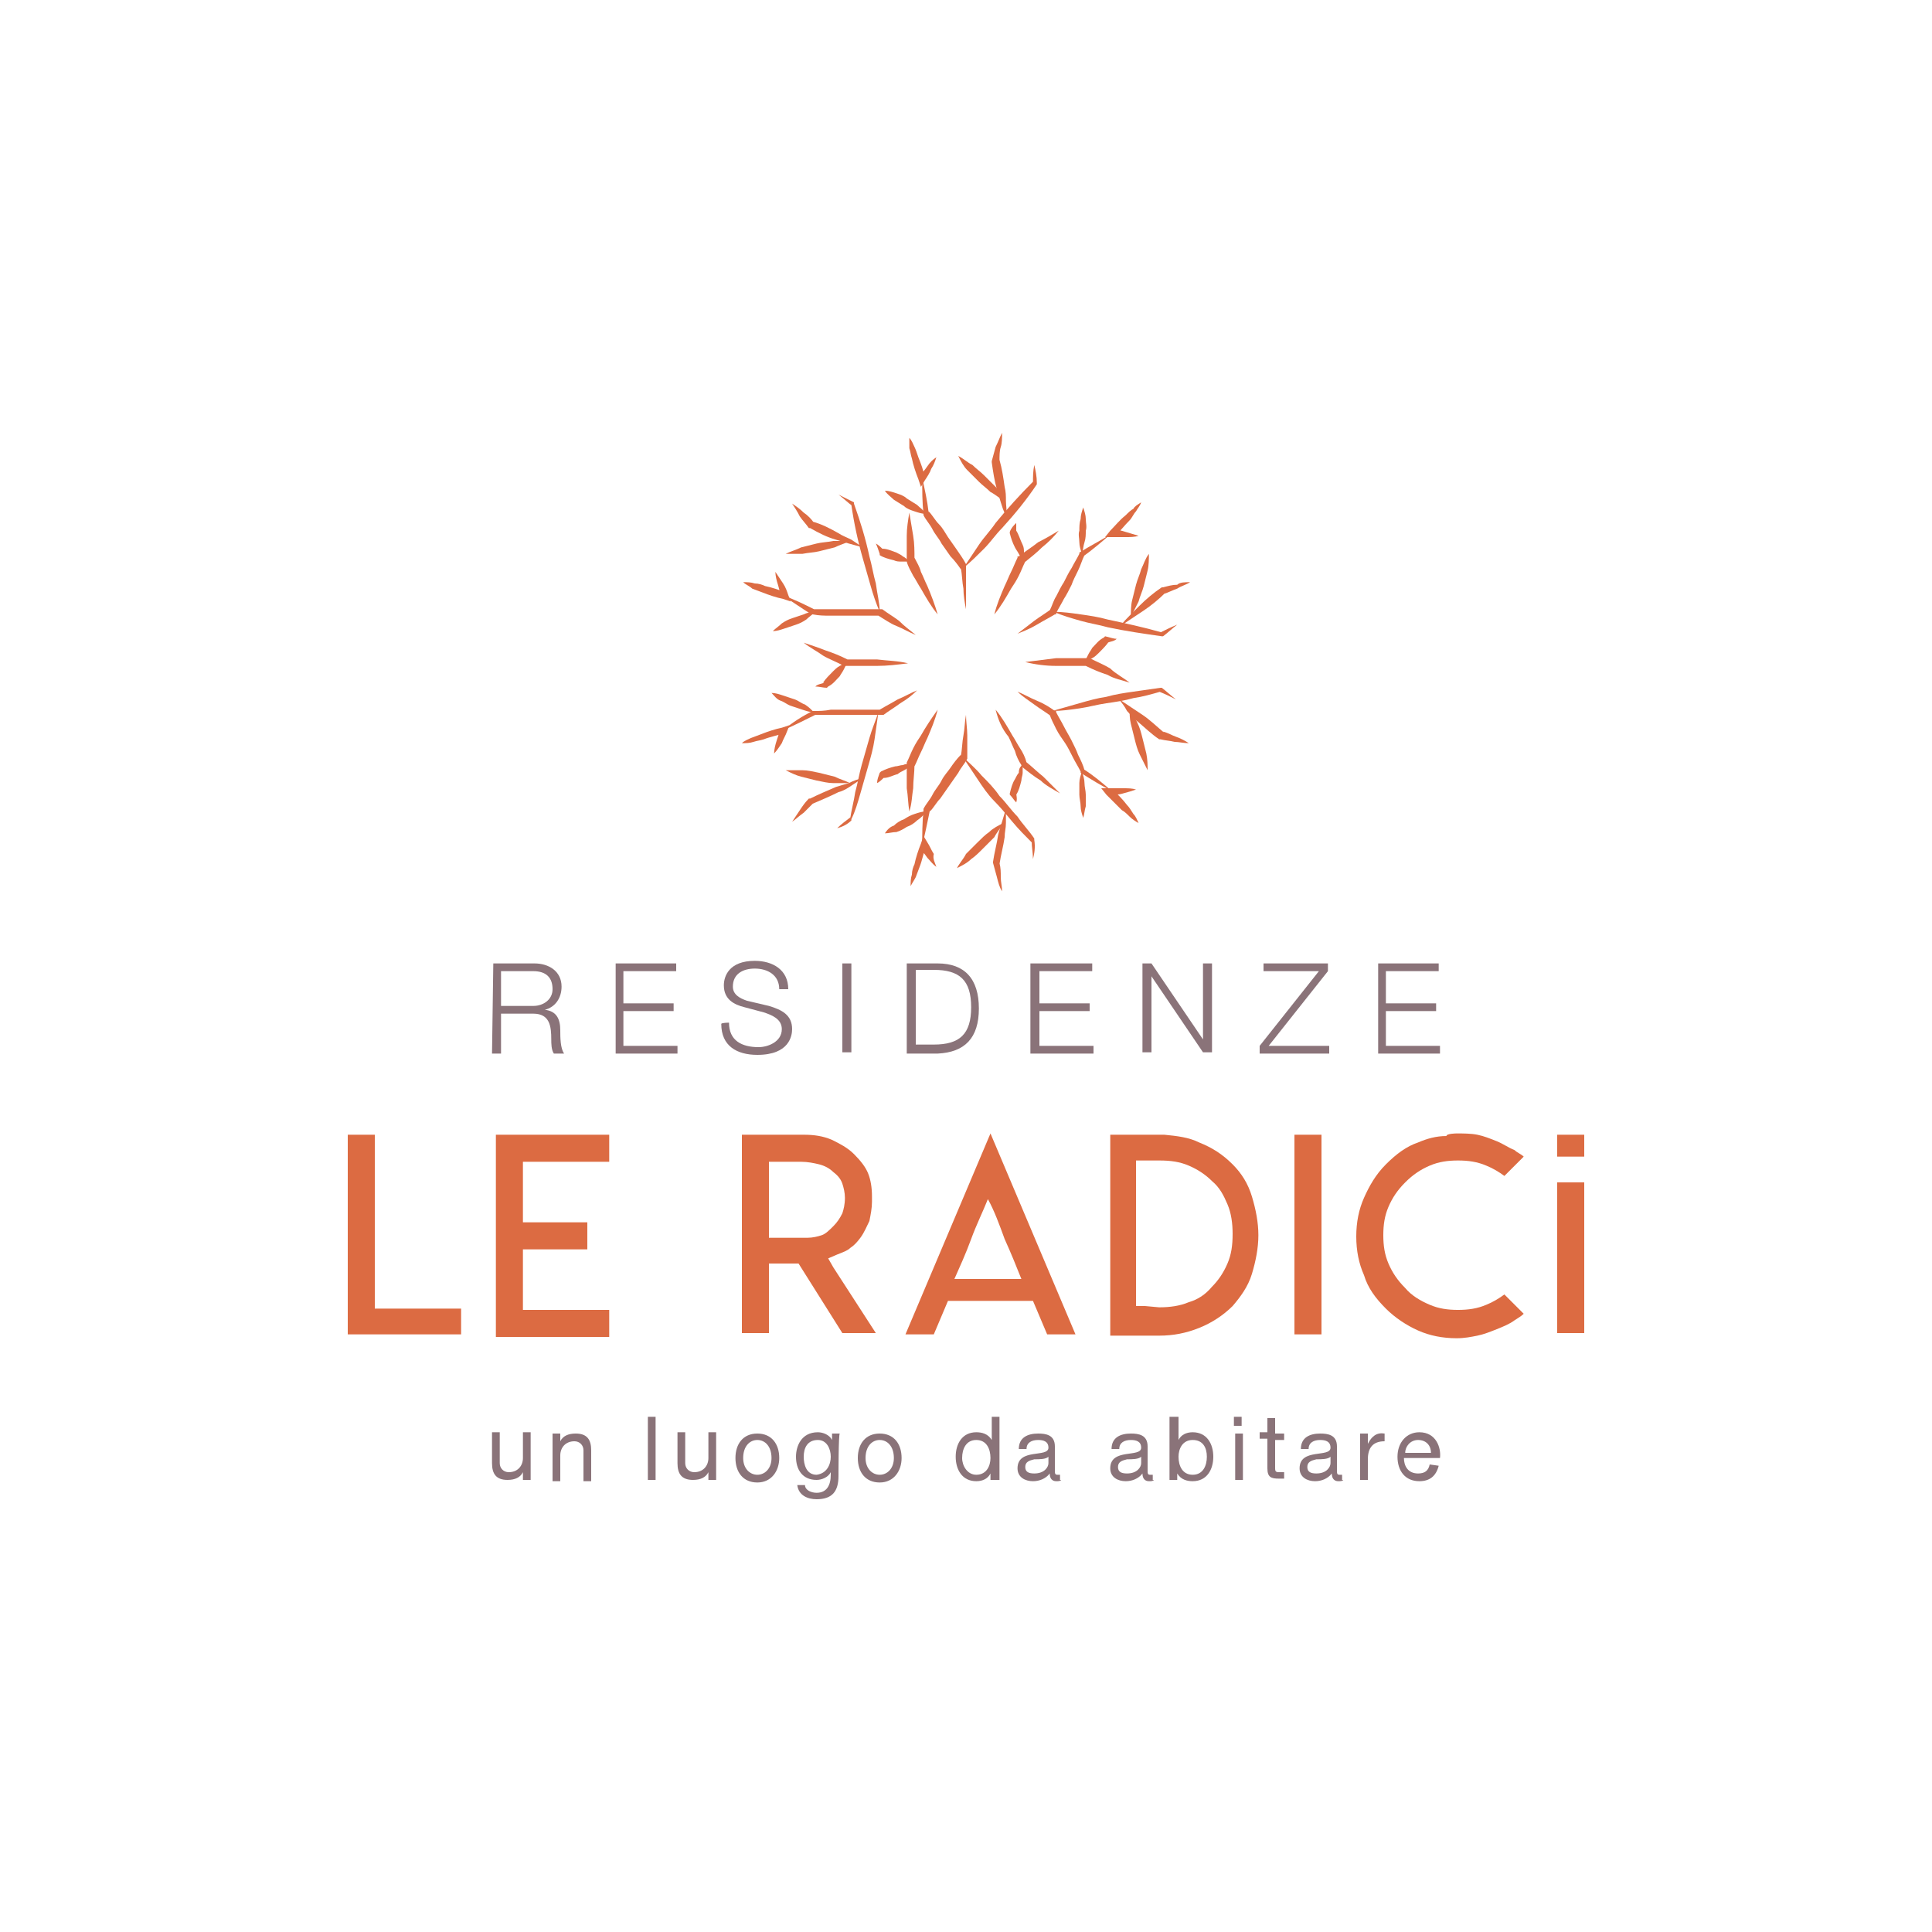 <svg xmlns="http://www.w3.org/2000/svg" xmlns:xlink="http://www.w3.org/1999/xlink" id="Livello_1" x="0px" y="0px" viewBox="0 0 150 150" style="enable-background:new 0 0 150 150;" xml:space="preserve"><style type="text/css">	.st0{fill:#8A7379;}	.st1{fill:#DC6B42;}</style><g id="XMLID_30_">	<g id="XMLID_411_">		<path id="XMLID_422_" class="st0" d="M38.3,74.8h3.2c1.1,0,2.1,0.6,2.1,1.8c0,0.9-0.5,1.6-1.3,1.8v0c0.9,0.1,1.2,0.7,1.2,1.6   c0,0.5,0,1.4,0.3,1.8H43c-0.2-0.3-0.2-0.8-0.2-1.1c0-1-0.1-2-1.4-2h-2.5v3.1h-0.7L38.3,74.8L38.3,74.8z M38.9,78.1h2.5   c0.8,0,1.5-0.5,1.5-1.3c0-0.9-0.5-1.4-1.5-1.4h-2.5V78.1z"></path>		<path id="XMLID_421_" class="st0" d="M47.7,74.8h4.8v0.6h-4.1v2.5h3.9v0.6h-3.9v2.7h4.2v0.6h-4.8V74.8z"></path>		<path id="XMLID_420_" class="st0" d="M56.6,79.4c0,1.4,1,1.9,2.3,1.9c0.7,0,1.8-0.4,1.8-1.4c0-0.8-0.8-1.1-1.4-1.3l-1.5-0.4   c-0.8-0.2-1.6-0.6-1.6-1.7c0-0.7,0.4-1.9,2.4-1.9c1.4,0,2.6,0.7,2.6,2.2h-0.7c0-1.1-0.9-1.6-1.9-1.6c-0.9,0-1.7,0.4-1.7,1.4   c0,0.6,0.5,0.9,1.1,1.1l1.7,0.4c1,0.3,1.8,0.7,1.8,1.8c0,0.5-0.2,2-2.7,2c-1.6,0-2.8-0.7-2.8-2.4C56,79.4,56.6,79.4,56.6,79.4z"></path>		<path id="XMLID_419_" class="st0" d="M65.4,74.8h0.7v6.9h-0.7V74.8z"></path>		<path id="XMLID_416_" class="st0" d="M70.4,74.8h2.4c2.1,0,3.2,1.2,3.2,3.5c0,2.3-1.1,3.4-3.2,3.5h-2.4V74.8z M71.1,81.1h1.4   c2,0,2.9-0.8,2.9-2.9s-0.9-2.9-2.9-2.9h-1.4V81.1z"></path>		<path id="XMLID_415_" class="st0" d="M80,74.8h4.8v0.6h-4.1v2.5h3.9v0.6h-3.9v2.7h4.2v0.6H80C80,81.7,80,74.8,80,74.8z"></path>		<path id="XMLID_414_" class="st0" d="M88.7,74.8h0.7l4,5.9h0v-5.9h0.7v6.9h-0.7l-4-5.9h0v5.9h-0.7V74.8z"></path>		<path id="XMLID_413_" class="st0" d="M98.1,74.8h5v0.6l-4.6,5.8h4.7v0.6h-5.4v-0.6l4.6-5.8h-4.3V74.8z"></path>		<path id="XMLID_412_" class="st0" d="M106.9,74.8h4.8v0.6h-4.1v2.5h3.9v0.6h-3.9v2.7h4.2v0.6h-4.8V74.8z"></path>	</g>	<g id="XMLID_394_">		<path id="XMLID_410_" class="st1" d="M29.1,88.1v12.8v0.7h0.6h6.1v2H27V88.1H29.1z"></path>		<path id="XMLID_409_" class="st1" d="M47.3,88.1v2.1h-6.1h-0.6v0.6v3.4v0.7h0.6h4.4v2.1h-4.4h-0.6v0.6v3.4v0.7h0.6h6.1v2.1h-6.1   h-2.7V88.1H47.3z"></path>		<path id="XMLID_406_" class="st1" d="M57.6,88.1h4.8c0.8,0,1.5,0.1,2.2,0.4c0.6,0.3,1.2,0.6,1.7,1.1c0.5,0.5,0.9,1,1.1,1.5   c0.2,0.5,0.3,1.1,0.3,1.8v0.4c0,0.5-0.1,1-0.2,1.5c-0.2,0.4-0.4,0.9-0.7,1.3c-0.3,0.4-0.5,0.6-0.8,0.8c-0.2,0.2-0.5,0.3-1,0.5   l-0.7,0.3l0.4,0.7l3.3,5.1h-2.6L62,98.1h-2.3v5.4h-2.1L57.6,88.1z M62.7,96.1L62.7,96.1c0.4,0,0.8-0.1,1.1-0.2   c0.3-0.1,0.6-0.4,0.9-0.7c0.3-0.3,0.5-0.6,0.7-1c0.1-0.3,0.2-0.7,0.2-1.2c0-0.4-0.1-0.8-0.2-1.1c-0.1-0.3-0.3-0.6-0.7-0.9v0   c-0.3-0.3-0.7-0.5-1.1-0.6c-0.4-0.1-0.9-0.2-1.4-0.2h-1.9h-0.6v0.7v4.6v0.6h0.6l0.8,0h0.5H62.7z"></path>		<path id="XMLID_403_" class="st1" d="M83.5,103.6h-2.2l-1.1-2.6h-3.3h-3.3l-1.1,2.6h-2.2l6.6-15.6L83.5,103.6z M76.8,99.3h2.5   c-0.4-1-0.8-2-1.3-3.1c-0.4-1.1-0.8-2.2-1.3-3.1c-0.4,1-0.9,2-1.3,3.1c-0.4,1.1-0.9,2.2-1.3,3.1H76.8z"></path>		<path id="XMLID_400_" class="st1" d="M90.4,88.1c1,0.1,1.9,0.2,2.7,0.6c1,0.4,1.8,0.9,2.6,1.7l0,0c0.7,0.7,1.2,1.5,1.5,2.5   c0.3,1,0.5,2,0.5,3c0,1-0.2,2-0.5,3s-0.9,1.8-1.5,2.5l0,0c-0.7,0.7-1.6,1.3-2.6,1.7c-1,0.4-2,0.6-3.1,0.6h-3.8V88.1H90H90.4z    M90,101.5c0.8,0,1.6-0.1,2.3-0.4c0.7-0.2,1.3-0.6,1.8-1.2c0.5-0.5,0.9-1.1,1.2-1.8c0.3-0.7,0.4-1.4,0.4-2.3   c0-0.8-0.1-1.6-0.4-2.3c-0.3-0.7-0.6-1.3-1.2-1.8c-0.5-0.5-1.1-0.9-1.8-1.2c-0.7-0.3-1.4-0.4-2.3-0.4h-1.1h-0.7v0.6v10.1v0.6h0.7   L90,101.5L90,101.5L90,101.5z"></path>		<path id="XMLID_399_" class="st1" d="M100.5,88.1h2.1v15.5h-2.1V88.1z"></path>		<path id="XMLID_398_" class="st1" d="M113.1,88c0.5,0,1.1,0,1.6,0.1c0.5,0.1,1,0.3,1.5,0.5c0.5,0.2,0.9,0.5,1.4,0.7   c0.2,0.2,0.5,0.3,0.7,0.5l-1.5,1.5c-0.4-0.3-0.9-0.6-1.4-0.8c-0.7-0.3-1.4-0.4-2.2-0.4c-0.8,0-1.5,0.1-2.2,0.4   c-0.7,0.3-1.3,0.7-1.9,1.3c-0.6,0.6-1,1.2-1.3,1.9h0c-0.3,0.7-0.4,1.4-0.4,2.2c0,0.8,0.1,1.5,0.4,2.2c0.3,0.7,0.7,1.3,1.3,1.9   c0.5,0.6,1.2,1,1.9,1.3c0.7,0.3,1.4,0.4,2.2,0.4s1.5-0.1,2.2-0.4c0.5-0.2,1-0.5,1.4-0.8l1.5,1.5c-0.2,0.2-0.4,0.3-0.7,0.5   c-0.4,0.3-0.9,0.5-1.4,0.7c-0.5,0.2-1,0.4-1.5,0.5c-0.5,0.1-1,0.2-1.6,0.2c-1.1,0-2.1-0.2-3-0.6c-0.9-0.4-1.8-1-2.5-1.7   c-0.8-0.8-1.4-1.6-1.7-2.6c-0.4-0.9-0.6-1.9-0.6-3c0-1.1,0.2-2.1,0.6-3c0.4-0.9,0.9-1.8,1.7-2.6c0.8-0.8,1.6-1.4,2.5-1.7   c0.7-0.3,1.4-0.5,2.2-0.5C112.3,88,113.1,88,113.1,88z"></path>		<g id="XMLID_395_">			<rect id="XMLID_397_" x="120.9" y="91.8" class="st1" width="2.1" height="11.7"></rect>			<rect id="XMLID_396_" x="120.9" y="88.1" class="st1" width="2.1" height="1.7"></rect>		</g>	</g>	<g id="XMLID_338_">		<g id="XMLID_339_">			<g id="XMLID_383_">				<path id="XMLID_393_" class="st1" d="M72.8,47.7c-0.5-0.6-0.9-1.3-1.3-2c-0.2-0.3-0.4-0.7-0.6-1c-0.2-0.4-0.4-0.7-0.5-1.1l0-0.1     v-0.1c0-0.6,0-1.2,0-1.8c0-0.6,0.1-1.2,0.2-1.8c0.1,0.6,0.2,1.2,0.3,1.8c0.1,0.6,0.1,1.2,0.1,1.8l0-0.1c0.2,0.4,0.4,0.7,0.5,1.1     c0.2,0.4,0.3,0.7,0.5,1.1C72.3,46.2,72.6,47,72.8,47.7z"></path>				<path id="XMLID_392_" class="st1" d="M68,42.2c0.2,0.1,0.4,0.3,0.6,0.5l-0.1-0.1c0.4,0,0.8,0.2,1.1,0.3c0.2,0.1,0.4,0.2,0.5,0.3     c0.2,0.1,0.3,0.2,0.5,0.4c-0.2,0-0.4,0-0.6,0c-0.2,0-0.4,0-0.6-0.1c-0.4-0.1-0.8-0.2-1.1-0.4L68.3,43l0,0     C68.2,42.7,68.1,42.4,68,42.2z"></path>				<path id="XMLID_391_" class="st1" d="M62.4,49.9c0.6,0.2,1.2,0.4,1.7,0.6c0.6,0.2,1.1,0.4,1.7,0.7l-0.1,0c0.4,0,0.8,0,1.2,0     c0.4,0,0.8,0,1.2,0c0.8,0.1,1.6,0.1,2.4,0.3c-0.8,0.1-1.6,0.2-2.4,0.2c-0.4,0-0.8,0-1.2,0c-0.4,0-0.8,0-1.2,0h-0.1l-0.1,0     c-0.5-0.3-1.1-0.5-1.6-0.8C63.5,50.6,62.9,50.3,62.4,49.9z"></path>				<path id="XMLID_390_" class="st1" d="M63.3,53.3c0.2-0.2,0.5-0.2,0.7-0.3L63.9,53c0.2-0.3,0.5-0.6,0.8-0.9     c0.1-0.1,0.3-0.3,0.5-0.4c0.2-0.1,0.3-0.2,0.6-0.3c-0.1,0.2-0.2,0.4-0.3,0.6c-0.1,0.2-0.2,0.3-0.3,0.5c-0.3,0.3-0.5,0.6-0.9,0.8     l-0.1,0.1h0C63.9,53.4,63.6,53.3,63.3,53.3z"></path>				<path id="XMLID_389_" class="st1" d="M57.7,45.2c0.3,0,0.6,0,0.9,0.1c0.3,0,0.6,0.1,0.8,0.2c0.5,0.1,1.1,0.3,1.6,0.5l-0.3,0.4     c-0.1-0.3-0.2-0.6-0.3-1c-0.1-0.3-0.2-0.7-0.2-1c0.2,0.3,0.4,0.6,0.6,0.9s0.3,0.6,0.4,0.9l0.2,0.5l-0.6-0.2     c-0.5-0.1-1.1-0.3-1.6-0.5c-0.3-0.1-0.5-0.2-0.8-0.3C58.2,45.5,57.9,45.4,57.7,45.2z"></path>				<path id="XMLID_388_" class="st1" d="M63.3,47.5c-0.2,0.2-0.5,0.4-0.7,0.6c-0.3,0.2-0.5,0.3-0.8,0.4c-0.3,0.1-0.6,0.2-0.9,0.3     c-0.3,0.1-0.6,0.2-0.9,0.2c0.2-0.2,0.5-0.4,0.7-0.6c0.3-0.2,0.5-0.3,0.8-0.4c0.3-0.1,0.6-0.2,0.9-0.3     C62.6,47.6,62.9,47.5,63.3,47.5z"></path>				<path id="XMLID_387_" class="st1" d="M71.1,49.3c-0.5-0.2-1-0.5-1.5-0.7c-0.5-0.2-0.9-0.5-1.4-0.8l0.1,0c-0.4,0-0.8,0-1.3,0     s-0.8,0-1.3,0c-0.4,0-0.8,0-1.3,0c-0.4,0-0.8,0-1.3-0.1l-0.1,0l0,0c-0.8-0.5-1.5-1-2.3-1.5c0.9,0.3,1.7,0.7,2.5,1.1l-0.1,0     c0.4,0,0.8,0,1.3,0c0.4,0,0.8,0,1.3,0c0.4,0,0.8,0,1.3,0c0.4,0,0.8,0,1.3,0h0.1l0.1,0c0.4,0.3,0.9,0.6,1.3,0.9     C70.2,48.6,70.6,48.9,71.1,49.3z"></path>				<path id="XMLID_386_" class="st1" d="M68.3,47.5c-0.3-0.7-0.5-1.3-0.7-2c-0.2-0.7-0.4-1.4-0.6-2.1c-0.4-1.4-0.7-2.8-0.9-4.2     l0.1,0.1c-0.4-0.3-0.7-0.6-1.1-0.9c0.4,0.2,0.8,0.4,1.2,0.6l0,0l0,0.1c0.5,1.4,0.9,2.7,1.2,4.1c0.2,0.7,0.3,1.4,0.5,2.1     C68.1,46.1,68.3,46.8,68.3,47.5z"></path>				<path id="XMLID_385_" class="st1" d="M61.5,39.1c0.3,0.2,0.6,0.4,0.9,0.7c0.3,0.2,0.6,0.5,0.8,0.8l-0.1-0.1     c0.7,0.2,1.3,0.5,2,0.9c0.3,0.2,0.6,0.3,1,0.5c0.3,0.2,0.6,0.4,0.9,0.6c-0.4-0.1-0.7-0.2-1.1-0.3c-0.3-0.1-0.7-0.2-1-0.3     c-0.7-0.2-1.3-0.5-2-0.9l-0.1,0l0,0c-0.2-0.3-0.5-0.6-0.7-0.9C61.9,39.7,61.7,39.4,61.5,39.1z"></path>				<path id="XMLID_384_" class="st1" d="M66,42c-0.4,0.2-0.8,0.3-1.2,0.5c-0.4,0.1-0.8,0.2-1.2,0.3c-0.4,0.1-0.8,0.1-1.3,0.2     c-0.4,0-0.9,0-1.3,0c0.4-0.2,0.8-0.3,1.2-0.5c0.4-0.1,0.8-0.2,1.2-0.3c0.4-0.1,0.8-0.1,1.3-0.2C65.1,42,65.6,42,66,42z"></path>			</g>			<g id="XMLID_372_">				<path id="XMLID_382_" class="st1" d="M87.7,53c-0.6-0.2-1.2-0.3-1.7-0.6c-0.6-0.2-1.1-0.4-1.7-0.7l0.1,0c-0.4,0-0.8,0-1.2,0     c-0.4,0-0.8,0-1.2,0c-0.8,0-1.6-0.1-2.4-0.3c0.8-0.1,1.6-0.2,2.4-0.3c0.4,0,0.8,0,1.2,0c0.4,0,0.8,0,1.2,0h0.1l0.1,0     c0.6,0.3,1.1,0.5,1.6,0.8C86.6,52.3,87.2,52.6,87.7,53z"></path>				<path id="XMLID_381_" class="st1" d="M86.7,49.6c-0.2,0.2-0.5,0.2-0.7,0.3l0.1-0.1c-0.2,0.3-0.5,0.6-0.8,0.9     c-0.1,0.1-0.3,0.3-0.5,0.4c-0.2,0.1-0.3,0.2-0.6,0.3c0.1-0.2,0.2-0.4,0.3-0.6c0.1-0.2,0.2-0.3,0.3-0.5c0.3-0.3,0.5-0.6,0.9-0.8     l0.1-0.1h0C86.2,49.5,86.5,49.6,86.7,49.6z"></path>				<path id="XMLID_380_" class="st1" d="M82.2,41.2c-0.4,0.5-0.8,0.9-1.3,1.3c-0.4,0.4-0.9,0.8-1.4,1.2l0.1-0.1     c-0.2,0.4-0.3,0.7-0.5,1.1c-0.2,0.4-0.4,0.7-0.6,1c-0.4,0.7-0.8,1.4-1.3,2c0.2-0.8,0.5-1.5,0.8-2.2c0.2-0.4,0.3-0.7,0.5-1.1     c0.2-0.4,0.3-0.7,0.5-1.1l0-0.1l0.1,0c0.5-0.4,1-0.7,1.5-1.1C81.2,41.8,81.7,41.5,82.2,41.2z"></path>				<path id="XMLID_379_" class="st1" d="M78.9,40.6c0,0.3,0,0.5,0,0.8v-0.2c0.2,0.3,0.3,0.7,0.5,1.1c0.1,0.2,0.1,0.4,0.1,0.6     c0,0.2,0,0.4,0,0.6c-0.2-0.2-0.3-0.3-0.4-0.5s-0.2-0.3-0.3-0.5c-0.2-0.4-0.3-0.7-0.4-1.1l0-0.1l0,0C78.5,41,78.7,40.8,78.9,40.6     z"></path>				<path id="XMLID_378_" class="st1" d="M88.6,39c-0.1,0.3-0.3,0.5-0.4,0.7c-0.2,0.2-0.3,0.5-0.5,0.7c-0.4,0.4-0.7,0.8-1.1,1.2     l-0.2-0.5c0.3,0,0.7,0.1,1,0.2c0.3,0.1,0.7,0.2,1,0.3c-0.3,0.1-0.7,0.1-1,0.1c-0.3,0-0.7,0-1,0l-0.6,0l0.4-0.5     c0.4-0.4,0.7-0.8,1.2-1.2c0.2-0.2,0.4-0.4,0.6-0.5C88.1,39.3,88.3,39.2,88.6,39z"></path>				<path id="XMLID_377_" class="st1" d="M84.1,39.4c0.1,0.3,0.2,0.6,0.2,0.9c0,0.3,0.1,0.6,0,0.9c0,0.3,0,0.6-0.1,0.9     c-0.1,0.3-0.1,0.6-0.2,0.9c-0.1-0.3-0.2-0.6-0.2-0.9c0-0.3-0.1-0.6,0-0.9c0-0.3,0-0.6,0.1-0.9C83.9,40,84,39.7,84.1,39.4z"></path>				<path id="XMLID_376_" class="st1" d="M79,49.2c0.4-0.3,0.9-0.7,1.3-1c0.4-0.3,0.9-0.6,1.3-0.9l-0.1,0.1c0.2-0.4,0.3-0.8,0.5-1.1     c0.2-0.4,0.4-0.8,0.6-1.1c0.2-0.4,0.4-0.8,0.6-1.1c0.2-0.4,0.4-0.7,0.6-1.1l0-0.1l0,0c0.8-0.5,1.6-0.9,2.4-1.4     c-0.7,0.6-1.4,1.2-2.1,1.7l0.1-0.1c-0.2,0.4-0.3,0.8-0.5,1.2c-0.2,0.4-0.4,0.8-0.5,1.1c-0.2,0.4-0.4,0.8-0.6,1.1     c-0.2,0.4-0.4,0.7-0.6,1.1l0,0.1l-0.1,0c-0.5,0.3-0.9,0.5-1.4,0.8C80,48.8,79.5,49,79,49.2z"></path>				<path id="XMLID_375_" class="st1" d="M81.8,47.5c0.7,0,1.4,0.1,2.1,0.2c0.7,0.1,1.4,0.2,2.1,0.4c1.4,0.3,2.8,0.6,4.2,1l-0.1,0     c0.4-0.2,0.8-0.4,1.3-0.6c-0.4,0.3-0.7,0.6-1.1,0.9l0,0l-0.1,0c-1.4-0.2-2.8-0.4-4.2-0.7c-0.7-0.2-1.4-0.3-2.1-0.5     C83.2,48,82.5,47.8,81.8,47.5z"></path>				<path id="XMLID_374_" class="st1" d="M92.4,45.2c-0.3,0.2-0.7,0.3-1,0.5c-0.3,0.1-0.7,0.3-1,0.4l0.1-0.1c-0.5,0.5-1.1,1-1.7,1.4     c-0.3,0.2-0.6,0.4-0.9,0.6c-0.3,0.2-0.6,0.4-0.9,0.6c0.2-0.3,0.5-0.6,0.7-0.8s0.5-0.5,0.8-0.8c0.5-0.5,1.1-1,1.7-1.4l0.1,0l0,0     c0.4-0.1,0.7-0.2,1.1-0.2C91.6,45.2,92,45.2,92.4,45.2z"></path>				<path id="XMLID_373_" class="st1" d="M87.8,47.9c0-0.4,0-0.9,0.1-1.3c0.1-0.4,0.2-0.8,0.3-1.2c0.1-0.4,0.3-0.8,0.4-1.2     c0.2-0.4,0.3-0.8,0.6-1.2c0,0.4,0,0.9-0.1,1.3c-0.1,0.4-0.2,0.8-0.3,1.2c-0.1,0.4-0.3,0.8-0.4,1.2C88.2,47.1,88,47.5,87.8,47.9z     "></path>			</g>			<g id="XMLID_365_">				<path id="XMLID_371_" class="st1" d="M70.6,34c0.2,0.2,0.3,0.5,0.4,0.7c0.1,0.2,0.2,0.5,0.3,0.8c0.2,0.5,0.4,1,0.5,1.6L71.4,37     c0.2-0.3,0.4-0.5,0.6-0.8c0.2-0.3,0.4-0.5,0.7-0.7c-0.1,0.3-0.2,0.6-0.4,0.9c-0.1,0.3-0.3,0.6-0.5,0.9l-0.3,0.5l-0.2-0.6     c-0.2-0.5-0.4-1.1-0.5-1.6c-0.1-0.3-0.1-0.5-0.2-0.8C70.6,34.6,70.6,34.3,70.6,34z"></path>				<path id="XMLID_370_" class="st1" d="M68.7,38.1c0.3,0,0.6,0.1,0.9,0.2c0.3,0.1,0.6,0.2,0.8,0.4c0.3,0.2,0.5,0.3,0.8,0.5     c0.2,0.2,0.5,0.4,0.7,0.7c-0.3,0-0.6-0.1-0.9-0.2c-0.3-0.1-0.6-0.2-0.8-0.4c-0.3-0.2-0.5-0.3-0.8-0.5     C69.2,38.6,68.9,38.4,68.7,38.1z"></path>				<path id="XMLID_369_" class="st1" d="M75,47.3c-0.1-0.5-0.2-1.1-0.2-1.6c-0.1-0.5-0.1-1.1-0.2-1.6l0,0.1c-0.2-0.3-0.5-0.7-0.8-1     c-0.2-0.3-0.5-0.7-0.7-1c-0.2-0.4-0.5-0.7-0.7-1.1c-0.2-0.4-0.5-0.7-0.7-1.1l0-0.1v0c-0.1-0.9-0.1-1.8-0.1-2.8     c0.2,0.9,0.4,1.8,0.5,2.7l0-0.1c0.3,0.3,0.5,0.7,0.8,1c0.3,0.3,0.5,0.7,0.7,1c0.2,0.3,0.5,0.7,0.7,1c0.2,0.3,0.5,0.7,0.7,1.1     l0,0.1V44c0,0.5,0,1.1,0,1.6C75,46.2,75,46.7,75,47.3z"></path>				<path id="XMLID_368_" class="st1" d="M74.8,44.1c0.4-0.6,0.8-1.2,1.2-1.8c0.4-0.6,0.9-1.1,1.3-1.7c0.9-1.1,1.9-2.2,2.9-3.2     l0,0.1c0-0.5,0-0.9,0.1-1.4c0.1,0.4,0.2,0.9,0.2,1.4l0,0l0,0.1c-0.8,1.2-1.7,2.3-2.7,3.4c-0.5,0.5-0.9,1.1-1.4,1.6     C75.9,43.1,75.4,43.6,74.8,44.1z"></path>				<path id="XMLID_367_" class="st1" d="M77.8,33.6c0,0.4,0,0.8-0.1,1.1s-0.1,0.7-0.1,1.1v-0.1c0.2,0.7,0.3,1.4,0.4,2.1     c0.1,0.4,0.1,0.7,0.1,1.1c0,0.4,0.1,0.7,0,1.1c-0.2-0.3-0.3-0.7-0.4-1c-0.1-0.3-0.2-0.7-0.3-1c-0.2-0.7-0.3-1.4-0.4-2.1l0-0.1     l0,0c0.1-0.4,0.2-0.7,0.3-1.1C77.5,34.3,77.6,34,77.8,33.6z"></path>				<path id="XMLID_366_" class="st1" d="M74.4,35.4c0.4,0.2,0.7,0.5,1.1,0.7c0.3,0.3,0.6,0.5,0.9,0.8c0.3,0.3,0.6,0.6,0.9,0.9     c0.3,0.3,0.5,0.7,0.7,1.1c-0.4-0.2-0.7-0.5-1.1-0.7c-0.3-0.3-0.6-0.5-0.9-0.8c-0.3-0.3-0.6-0.6-0.9-0.9     C74.8,36.2,74.6,35.8,74.4,35.4z"></path>			</g>			<g id="XMLID_356_">				<path id="XMLID_364_" class="st1" d="M72.8,55.1c-0.2,0.8-0.5,1.5-0.8,2.2c-0.2,0.4-0.3,0.7-0.5,1.1c-0.2,0.4-0.3,0.7-0.5,1.1     l0-0.1c0,0.6-0.1,1.2-0.1,1.8c-0.1,0.6-0.1,1.2-0.3,1.8c-0.1-0.6-0.1-1.2-0.2-1.8c0-0.6,0-1.2,0-1.8v-0.1l0-0.1     c0.2-0.4,0.3-0.7,0.5-1.1c0.2-0.4,0.4-0.7,0.6-1C71.9,56.4,72.3,55.8,72.8,55.1z"></path>				<path id="XMLID_363_" class="st1" d="M70.7,59.4c-0.2,0.2-0.3,0.3-0.5,0.4c-0.2,0.1-0.4,0.2-0.5,0.3c-0.4,0.1-0.7,0.3-1.1,0.3     l0.1-0.1c-0.2,0.2-0.4,0.4-0.6,0.5c0-0.3,0.1-0.5,0.2-0.8l0,0l0.1-0.1c0.4-0.2,0.7-0.3,1.1-0.4c0.2,0,0.4-0.1,0.6-0.1     C70.3,59.3,70.5,59.3,70.7,59.4z"></path>				<path id="XMLID_362_" class="st1" d="M60.1,58.5c0-0.3,0.1-0.7,0.2-1c0.1-0.3,0.2-0.6,0.3-1l0.3,0.4c-0.5,0.2-1.1,0.3-1.6,0.5     c-0.3,0.1-0.5,0.1-0.8,0.2s-0.6,0.1-0.9,0.1c0.2-0.2,0.5-0.3,0.7-0.4c0.3-0.1,0.5-0.2,0.8-0.3c0.5-0.2,1.1-0.4,1.6-0.5l0.6-0.2     l-0.2,0.5c-0.1,0.3-0.3,0.6-0.4,0.9C60.5,58,60.3,58.3,60.1,58.5z"></path>				<path id="XMLID_361_" class="st1" d="M63.2,55.3c-0.3,0-0.6-0.1-0.9-0.2c-0.3-0.1-0.6-0.2-0.9-0.3s-0.5-0.3-0.8-0.4     s-0.5-0.4-0.7-0.6c0.3,0,0.6,0.1,0.9,0.2c0.3,0.1,0.6,0.2,0.9,0.3c0.3,0.1,0.5,0.3,0.8,0.4C62.8,54.9,63,55.1,63.2,55.3z"></path>				<path id="XMLID_360_" class="st1" d="M60.8,56.7c0.7-0.6,1.5-1.1,2.3-1.5l0,0l0.1,0c0.4,0,0.8,0,1.3-0.1c0.4,0,0.8,0,1.3,0     c0.4,0,0.8,0,1.3,0c0.4,0,0.8,0,1.3,0l-0.1,0c0.5-0.3,0.9-0.5,1.4-0.8c0.5-0.2,1-0.5,1.5-0.7c-0.4,0.4-0.8,0.7-1.3,1     c-0.4,0.3-0.9,0.6-1.3,0.9l-0.1,0h-0.1c-0.4,0-0.8,0-1.3,0c-0.4,0-0.8,0-1.3,0c-0.4,0-0.8,0-1.3,0s-0.8,0-1.3,0l0.1,0     C62.5,55.9,61.7,56.3,60.8,56.7z"></path>				<path id="XMLID_359_" class="st1" d="M65,64.3c0.3-0.3,0.7-0.6,1.1-0.9L66,63.6c0.1-0.7,0.3-1.4,0.4-2.1     c0.2-0.7,0.3-1.4,0.5-2.1c0.2-0.7,0.4-1.4,0.6-2.1c0.2-0.7,0.5-1.4,0.7-2c-0.1,0.7-0.2,1.4-0.3,2.1c-0.1,0.7-0.3,1.4-0.5,2.1     c-0.2,0.7-0.4,1.4-0.6,2.1c-0.2,0.7-0.4,1.4-0.7,2l0,0.1l0,0C65.8,64,65.4,64.2,65,64.3z"></path>				<path id="XMLID_358_" class="st1" d="M67,60.4c-0.3,0.2-0.6,0.4-0.9,0.6c-0.3,0.2-0.6,0.4-1,0.5c-0.6,0.3-1.3,0.6-2,0.9l0.1-0.1     c-0.3,0.3-0.5,0.5-0.8,0.8c-0.3,0.2-0.6,0.5-0.9,0.7c0.2-0.3,0.4-0.6,0.6-0.9c0.2-0.3,0.4-0.6,0.7-0.9l0,0l0.1,0     c0.6-0.3,1.3-0.6,2-0.9c0.3-0.1,0.7-0.2,1-0.3C66.3,60.6,66.6,60.5,67,60.4z"></path>				<path id="XMLID_357_" class="st1" d="M66,60.8c-0.4,0-0.9,0-1.3,0c-0.4,0-0.8-0.1-1.3-0.2c-0.4-0.1-0.8-0.2-1.2-0.3     c-0.4-0.1-0.8-0.3-1.2-0.5c0.4,0,0.9,0,1.3,0c0.4,0,0.8,0.1,1.3,0.2c0.4,0.1,0.8,0.2,1.2,0.3C65.2,60.5,65.6,60.6,66,60.8z"></path>			</g>			<g id="XMLID_347_">				<path id="XMLID_355_" class="st1" d="M77.3,55.1c0.5,0.6,0.9,1.3,1.3,2c0.2,0.3,0.4,0.7,0.6,1c0.2,0.3,0.4,0.7,0.5,1.1l-0.1-0.1     c0.5,0.4,0.9,0.8,1.4,1.2c0.4,0.4,0.9,0.9,1.3,1.3c-0.5-0.3-1.1-0.6-1.5-1c-0.5-0.3-1-0.7-1.5-1.1l0,0l0-0.1     c-0.2-0.3-0.4-0.7-0.5-1.1c-0.2-0.4-0.3-0.7-0.5-1.1C77.8,56.6,77.5,55.9,77.3,55.1z"></path>				<path id="XMLID_354_" class="st1" d="M79.4,59.4c0,0.2,0,0.4,0,0.6c0,0.2-0.1,0.4-0.1,0.6c-0.1,0.4-0.2,0.8-0.4,1.1v-0.2     c0,0.3,0.1,0.5,0,0.8c-0.2-0.2-0.3-0.4-0.5-0.6l0,0l0-0.1c0.1-0.4,0.2-0.8,0.4-1.1c0.1-0.2,0.2-0.4,0.3-0.5     C79.1,59.7,79.2,59.5,79.4,59.4z"></path>				<path id="XMLID_353_" class="st1" d="M88.2,61.3c-0.3,0.1-0.6,0.2-1,0.3c-0.3,0.1-0.7,0.1-1,0.2l0.2-0.5     c0.4,0.4,0.8,0.8,1.1,1.2c0.2,0.2,0.3,0.4,0.5,0.7c0.2,0.2,0.3,0.5,0.4,0.7c-0.2-0.1-0.5-0.3-0.7-0.5s-0.4-0.4-0.6-0.5     c-0.4-0.4-0.8-0.8-1.2-1.2l-0.4-0.5l0.6,0c0.3,0,0.7,0,1,0C87.6,61.2,87.9,61.2,88.2,61.3z"></path>				<path id="XMLID_352_" class="st1" d="M84.1,63.5c-0.1-0.3-0.2-0.6-0.2-0.9c0-0.3-0.1-0.6-0.1-0.9c0-0.3,0-0.6,0-0.9     c0-0.3,0.1-0.6,0.2-0.9c0.1,0.3,0.2,0.6,0.2,0.9s0.1,0.6,0.1,0.9c0,0.3,0,0.6,0,0.9C84.2,62.9,84.2,63.2,84.1,63.5z"></path>				<path id="XMLID_351_" class="st1" d="M86.3,61.4c-0.8-0.4-1.6-0.9-2.4-1.4l0,0l0-0.1c-0.2-0.4-0.4-0.7-0.6-1.1s-0.4-0.8-0.6-1.1     S82.2,57,82,56.6s-0.4-0.8-0.5-1.1l0.1,0.1c-0.4-0.3-0.9-0.6-1.3-0.9c-0.4-0.3-0.9-0.6-1.3-1c0.5,0.2,1,0.5,1.5,0.7     c0.5,0.2,1,0.5,1.4,0.8l0.1,0l0,0.1c0.2,0.4,0.4,0.7,0.6,1.1c0.2,0.4,0.4,0.7,0.6,1.1c0.2,0.4,0.4,0.8,0.5,1.1     c0.2,0.4,0.4,0.8,0.5,1.2l-0.1-0.1C84.9,60.2,85.6,60.8,86.3,61.4z"></path>				<path id="XMLID_350_" class="st1" d="M91.3,54.3c-0.4-0.2-0.8-0.4-1.3-0.6l0.1,0c-0.7,0.2-1.4,0.4-2.1,0.5     c-0.7,0.2-1.4,0.3-2.1,0.4c-0.7,0.1-1.4,0.3-2.1,0.4s-1.4,0.2-2.1,0.2c0.7-0.2,1.4-0.4,2.1-0.6c0.7-0.2,1.4-0.4,2.1-0.5     c0.7-0.2,1.4-0.3,2.1-0.4s1.4-0.2,2.1-0.3l0.1,0l0,0C90.6,53.7,90.9,54,91.3,54.3z"></path>				<path id="XMLID_349_" class="st1" d="M86.9,54.3c0.3,0.2,0.6,0.4,0.9,0.6c0.3,0.2,0.6,0.4,0.9,0.6c0.6,0.4,1.1,0.9,1.7,1.4     l-0.1-0.1c0.4,0.1,0.7,0.3,1,0.4c0.3,0.1,0.7,0.3,1,0.5c-0.4,0-0.8-0.1-1.1-0.1c-0.4-0.1-0.7-0.1-1.1-0.2l0,0l-0.1,0     c-0.6-0.4-1.1-0.9-1.7-1.4c-0.3-0.2-0.5-0.5-0.8-0.8C87.3,54.8,87.1,54.6,86.9,54.3z"></path>				<path id="XMLID_348_" class="st1" d="M89.1,59.8c-0.2-0.4-0.4-0.8-0.6-1.2c-0.2-0.4-0.3-0.8-0.4-1.2c-0.1-0.4-0.2-0.8-0.3-1.2     c-0.1-0.4-0.1-0.8-0.1-1.3c0.2,0.4,0.4,0.8,0.6,1.2c0.2,0.4,0.3,0.8,0.4,1.2c0.1,0.4,0.2,0.8,0.3,1.2     C89.1,59,89.1,59.4,89.1,59.8z"></path>			</g>			<g id="XMLID_340_">				<path id="XMLID_346_" class="st1" d="M72.7,67.3c-0.3-0.2-0.5-0.5-0.7-0.7c-0.2-0.3-0.4-0.5-0.6-0.8l0.5-0.1     c-0.2,0.5-0.3,1.1-0.5,1.6c-0.1,0.3-0.2,0.5-0.3,0.8c-0.1,0.2-0.3,0.5-0.4,0.7c0-0.3,0-0.6,0.1-0.9c0-0.3,0.1-0.6,0.2-0.8     c0.1-0.5,0.3-1.1,0.5-1.6l0.2-0.6l0.3,0.5c0.2,0.3,0.3,0.6,0.5,0.9C72.4,66.7,72.6,67,72.7,67.3z"></path>				<path id="XMLID_345_" class="st1" d="M68.7,64.7c0.2-0.3,0.4-0.5,0.7-0.6c0.2-0.2,0.5-0.4,0.8-0.5c0.3-0.2,0.5-0.3,0.8-0.4     c0.3-0.1,0.6-0.2,0.9-0.2c-0.2,0.3-0.4,0.5-0.7,0.7c-0.2,0.2-0.5,0.4-0.8,0.5c-0.3,0.2-0.5,0.3-0.8,0.4     C69.3,64.6,69,64.7,68.7,64.7z"></path>				<path id="XMLID_344_" class="st1" d="M71.6,65.7c0-0.9,0-1.8,0.1-2.8v0l0-0.1c0.2-0.4,0.5-0.7,0.7-1.1c0.2-0.4,0.5-0.7,0.7-1.1     s0.5-0.7,0.7-1c0.2-0.3,0.5-0.7,0.8-1l0,0.1c0.1-0.5,0.1-1.1,0.2-1.6c0.1-0.5,0.1-1.1,0.2-1.6c0,0.5,0.1,1.1,0.1,1.6     s0,1.1,0,1.6v0.1l0,0.1c-0.2,0.4-0.5,0.7-0.7,1.1c-0.2,0.3-0.5,0.7-0.7,1c-0.2,0.3-0.5,0.7-0.7,1c-0.3,0.3-0.5,0.7-0.8,1l0-0.1     C72,63.9,71.8,64.8,71.6,65.7z"></path>				<path id="XMLID_343_" class="st1" d="M80.2,66.7c0-0.5-0.1-0.9-0.1-1.4l0,0.1c-0.5-0.5-1-1-1.5-1.6s-0.9-1.1-1.4-1.6     c-0.5-0.5-0.9-1.1-1.3-1.7c-0.4-0.6-0.8-1.2-1.2-1.8c0.5,0.5,1.1,1,1.5,1.5c0.5,0.5,1,1,1.4,1.6c0.5,0.5,0.9,1.1,1.4,1.6     c0.4,0.6,0.9,1.1,1.3,1.7l0,0.1l0,0C80.4,65.8,80.3,66.3,80.2,66.7z"></path>				<path id="XMLID_342_" class="st1" d="M78.1,62.8c0,0.4,0,0.7,0,1.1c0,0.4-0.1,0.7-0.1,1.1c-0.1,0.7-0.3,1.4-0.4,2.1V67     c0.1,0.4,0.1,0.7,0.1,1.1c0,0.4,0.1,0.7,0.1,1.1c-0.2-0.3-0.3-0.7-0.4-1.1s-0.2-0.7-0.3-1.1l0,0l0-0.1c0.1-0.7,0.3-1.4,0.4-2.1     c0.1-0.4,0.2-0.7,0.3-1C77.9,63.5,78,63.1,78.1,62.8z"></path>				<path id="XMLID_341_" class="st1" d="M74.3,67.4c0.2-0.4,0.5-0.7,0.7-1.1c0.3-0.3,0.6-0.6,0.9-0.9c0.3-0.3,0.6-0.6,0.9-0.8     c0.3-0.3,0.7-0.5,1.1-0.7c-0.2,0.4-0.5,0.7-0.7,1.1c-0.3,0.3-0.6,0.6-0.9,0.9c-0.3,0.3-0.6,0.6-0.9,0.8     C75.1,67,74.7,67.2,74.3,67.4z"></path>			</g>		</g>	</g>	<g id="XMLID_31_">		<g id="XMLID_32_">			<path id="XMLID_337_" class="st0" d="M41.2,114.9h-0.6v-0.6h0c-0.2,0.4-0.6,0.6-1.2,0.6c-0.9,0-1.2-0.5-1.2-1.3v-2.4h0.6v2.4    c0,0.4,0.3,0.7,0.7,0.7c0.7,0,1.1-0.5,1.1-1.1v-2h0.6V114.9z"></path>			<path id="XMLID_336_" class="st0" d="M42.9,111.3h0.6v0.6h0c0.2-0.4,0.6-0.6,1.2-0.6c0.9,0,1.2,0.5,1.2,1.3v2.4h-0.6v-2.4    c0-0.4-0.3-0.7-0.7-0.7c-0.7,0-1.1,0.5-1.1,1.1v2h-0.6V111.3z"></path>			<path id="XMLID_335_" class="st0" d="M50.3,110h0.6v4.9h-0.6V110z"></path>			<path id="XMLID_334_" class="st0" d="M55.6,114.9H55v-0.6h0c-0.2,0.4-0.6,0.6-1.2,0.6c-0.9,0-1.2-0.5-1.2-1.3v-2.4h0.6v2.4    c0,0.4,0.3,0.7,0.7,0.7c0.7,0,1.1-0.5,1.1-1.1v-2h0.6C55.6,111.3,55.6,114.9,55.6,114.9z"></path>			<path id="XMLID_331_" class="st0" d="M58.8,111.3c1.1,0,1.7,0.8,1.7,1.9c0,1-0.6,1.9-1.7,1.9c-1.1,0-1.7-0.8-1.7-1.9    C57.1,112.1,57.7,111.3,58.8,111.3z M58.8,114.5c0.6,0,1.1-0.5,1.1-1.3c0-0.9-0.5-1.4-1.1-1.4s-1.1,0.5-1.1,1.4    C57.7,114,58.2,114.5,58.8,114.5z"></path>			<path id="XMLID_328_" class="st0" d="M65.1,114.6c0,1.2-0.5,1.8-1.7,1.8c-0.7,0-1.4-0.3-1.5-1.1h0.6c0,0.4,0.5,0.6,0.9,0.6    c0.8,0,1.1-0.6,1.1-1.4v-0.2h0c-0.2,0.4-0.7,0.6-1.1,0.6c-1.1,0-1.6-0.8-1.6-1.8c0-0.8,0.4-1.9,1.7-1.9c0.4,0,0.9,0.2,1.1,0.6h0    v-0.5h0.6C65.1,111.3,65.1,114.6,65.1,114.6z M64.5,113.1c0-0.6-0.3-1.3-1-1.3c-0.8,0-1.1,0.6-1.1,1.3c0,0.6,0.2,1.4,1,1.4    C64.2,114.4,64.5,113.7,64.5,113.1z"></path>			<path id="XMLID_325_" class="st0" d="M68.3,111.3c1.1,0,1.7,0.8,1.7,1.9c0,1-0.6,1.9-1.7,1.9s-1.7-0.8-1.7-1.9    C66.6,112.1,67.2,111.3,68.3,111.3z M68.3,114.5c0.6,0,1.1-0.5,1.1-1.3c0-0.9-0.5-1.4-1.1-1.4s-1.1,0.5-1.1,1.4    C67.2,114,67.7,114.5,68.3,114.5z"></path>			<path id="XMLID_322_" class="st0" d="M77.5,114.9h-0.6v-0.5h0c-0.2,0.4-0.6,0.6-1.1,0.6c-1.1,0-1.6-0.9-1.6-1.9    c0-1,0.5-1.9,1.6-1.9c0.4,0,0.9,0.1,1.2,0.6h0V110h0.6V114.9z M75.8,114.5c0.8,0,1.1-0.7,1.1-1.3c0-0.7-0.3-1.4-1.1-1.4    c-0.8,0-1.1,0.7-1.1,1.4C74.7,113.8,75.1,114.5,75.8,114.5z"></path>			<path id="XMLID_319_" class="st0" d="M82.4,114.9c-0.1,0.1-0.2,0.1-0.4,0.1c-0.3,0-0.5-0.2-0.5-0.6c-0.3,0.4-0.8,0.6-1.3,0.6    c-0.6,0-1.2-0.3-1.2-1c0-0.8,0.6-1,1.2-1.1c0.6-0.1,1.2-0.1,1.2-0.5c0-0.5-0.4-0.6-0.8-0.6c-0.5,0-0.9,0.2-0.9,0.7h-0.6    c0-0.9,0.7-1.2,1.5-1.2c0.6,0,1.3,0.1,1.3,1v1.8c0,0.3,0,0.4,0.2,0.4c0,0,0.1,0,0.2,0V114.9z M81.4,113.1    c-0.2,0.2-0.7,0.2-1.1,0.2c-0.4,0.1-0.7,0.2-0.7,0.6c0,0.4,0.3,0.5,0.7,0.5c0.8,0,1.1-0.5,1.1-0.8V113.1z"></path>			<path id="XMLID_303_" class="st0" d="M89.6,114.9c-0.1,0.1-0.2,0.1-0.4,0.1c-0.3,0-0.5-0.2-0.5-0.6c-0.3,0.4-0.8,0.6-1.3,0.6    c-0.6,0-1.2-0.3-1.2-1c0-0.8,0.6-1,1.2-1.1c0.6-0.1,1.2-0.1,1.2-0.5c0-0.5-0.4-0.6-0.8-0.6c-0.5,0-0.9,0.2-0.9,0.7h-0.6    c0-0.9,0.7-1.2,1.5-1.2c0.6,0,1.3,0.1,1.3,1v1.8c0,0.3,0,0.4,0.2,0.4c0,0,0.1,0,0.2,0V114.9z M88.6,113.1    c-0.2,0.2-0.7,0.2-1.1,0.2c-0.4,0.1-0.7,0.2-0.7,0.6c0,0.4,0.3,0.5,0.7,0.5c0.8,0,1.1-0.5,1.1-0.8V113.1z"></path>			<path id="XMLID_253_" class="st0" d="M90.9,110h0.6v1.8h0c0.2-0.4,0.6-0.6,1.1-0.6c1.1,0,1.6,0.9,1.6,1.9c0,1-0.5,1.9-1.6,1.9    c-0.4,0-0.9-0.1-1.2-0.6h0v0.5h-0.6V110z M92.6,111.8c-0.8,0-1.1,0.7-1.1,1.3c0,0.7,0.3,1.4,1.1,1.4c0.8,0,1.1-0.7,1.1-1.4    C93.7,112.4,93.4,111.8,92.6,111.8z"></path>			<path id="XMLID_241_" class="st0" d="M96.4,110.7h-0.6V110h0.6V110.7z M95.9,111.3h0.6v3.6h-0.6V111.3z"></path>			<path id="XMLID_238_" class="st0" d="M99,111.3h0.7v0.5H99v2.2c0,0.3,0.1,0.3,0.4,0.3h0.3v0.5h-0.4c-0.6,0-0.9-0.1-0.9-0.8v-2.3    h-0.6v-0.5h0.6v-1.1H99C99,110.3,99,111.3,99,111.3z"></path>			<path id="XMLID_232_" class="st0" d="M104.3,114.9c-0.1,0.1-0.2,0.1-0.4,0.1c-0.3,0-0.5-0.2-0.5-0.6c-0.3,0.4-0.8,0.6-1.3,0.6    c-0.6,0-1.2-0.3-1.2-1c0-0.8,0.6-1,1.2-1.1c0.6-0.1,1.2-0.1,1.2-0.5c0-0.5-0.4-0.6-0.8-0.6c-0.5,0-0.9,0.2-0.9,0.7h-0.6    c0-0.9,0.7-1.2,1.5-1.2c0.6,0,1.3,0.1,1.3,1v1.8c0,0.3,0,0.4,0.2,0.4c0,0,0.1,0,0.2,0V114.9z M103.3,113.1    c-0.2,0.2-0.7,0.2-1.1,0.2c-0.4,0.1-0.7,0.2-0.7,0.6c0,0.4,0.3,0.5,0.7,0.5c0.8,0,1.1-0.5,1.1-0.8V113.1z"></path>			<path id="XMLID_231_" class="st0" d="M105.6,111.3h0.6v0.8h0c0.3-0.6,0.7-0.9,1.3-0.8v0.6c-0.9,0-1.3,0.5-1.3,1.4v1.6h-0.6V111.3    z"></path>			<path id="XMLID_33_" class="st0" d="M111.7,113.8c-0.2,0.8-0.7,1.2-1.5,1.2c-1.1,0-1.7-0.8-1.7-1.9c0-1.1,0.7-1.9,1.7-1.9    c1.3,0,1.7,1.2,1.6,2H109c0,0.6,0.3,1.2,1.1,1.2c0.5,0,0.8-0.2,0.9-0.7L111.7,113.8L111.7,113.8z M111.1,112.8c0-0.6-0.4-1-1-1    c-0.6,0-1,0.5-1,1H111.1z"></path>		</g>	</g></g></svg>